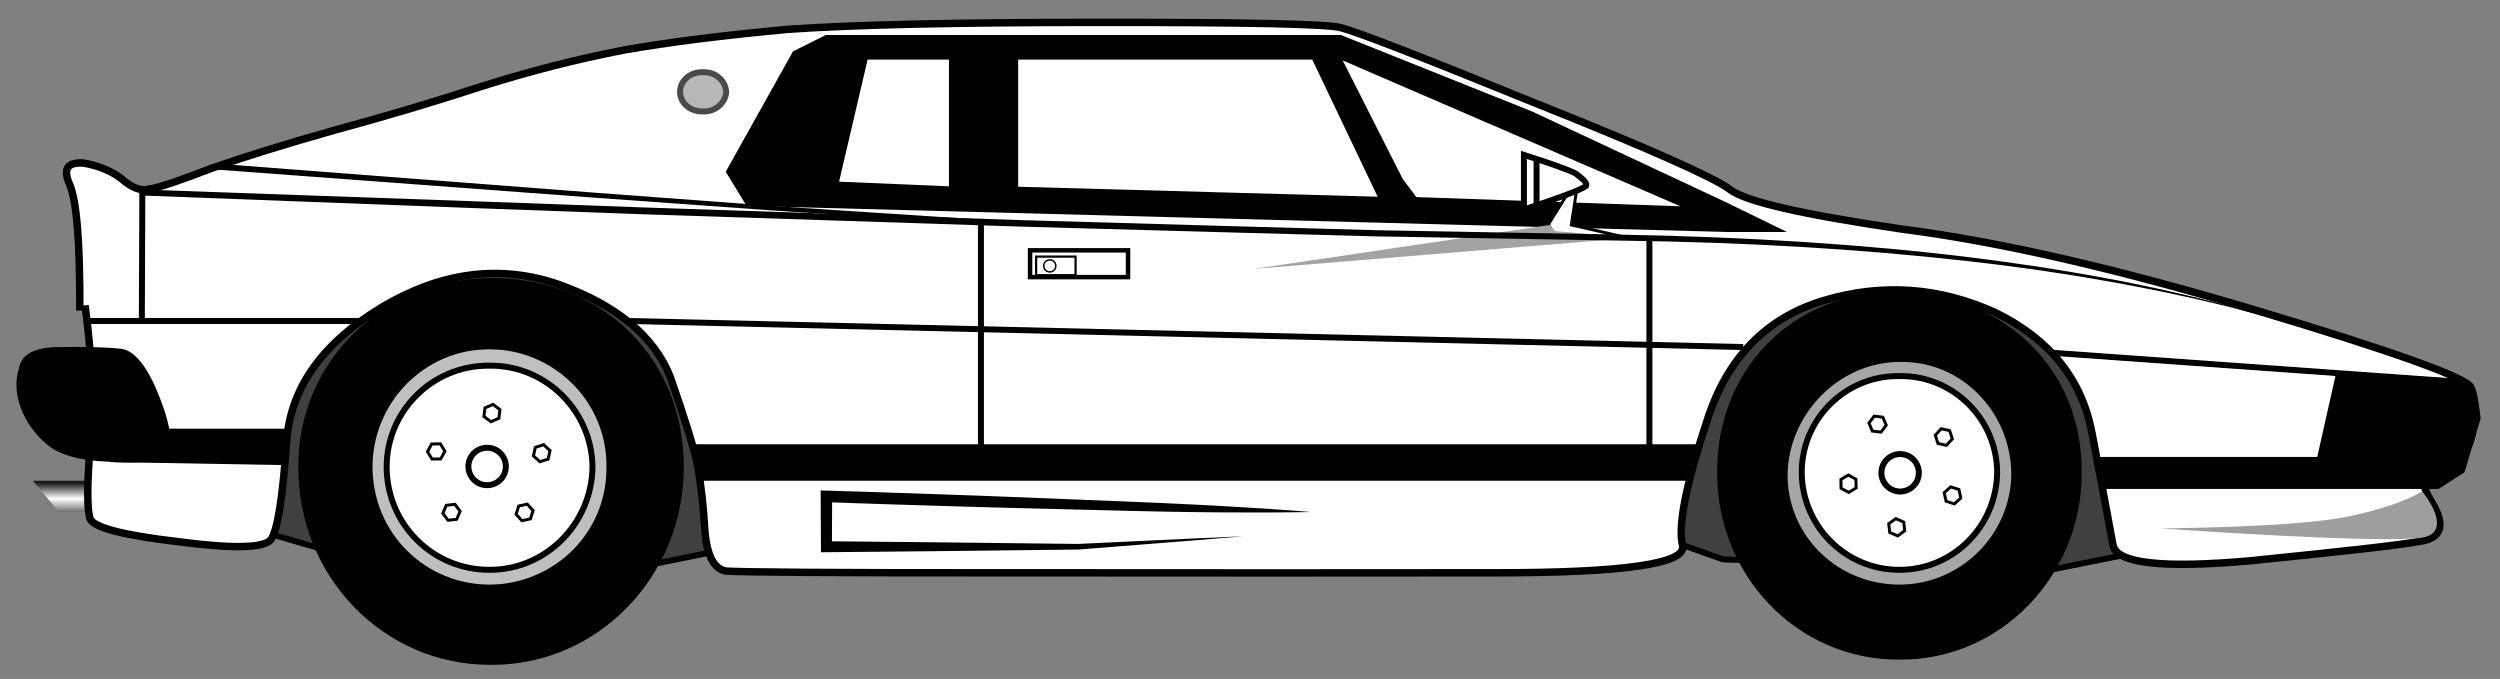 <?xml version="1.0" encoding="utf-8"?>
<!-- Generator: Adobe Illustrator 16.0.0, SVG Export Plug-In . SVG Version: 6.00 Build 0)  -->
<!DOCTYPE svg PUBLIC "-//W3C//DTD SVG 1.1//EN" "http://www.w3.org/Graphics/SVG/1.1/DTD/svg11.dtd">
<svg version="1.1" id="lotus_esprite" xmlns="http://www.w3.org/2000/svg" xmlns:xlink="http://www.w3.org/1999/xlink" x="0px"
	 y="0px" width="838px" height="227.586px" viewBox="0 0 838 227.586" enable-background="new 0 0 838 227.586"
	 xml:space="preserve">
<rect x="0" y="0" width="838" height="227.586" fill="#808080" stroke="none"/>
<g id="car_parts">
	<g>
		<polygon fill="#404040" points="577.517,187.511 554.065,179.134 576.37,85.91 678.521,85.91 720.84,184.273 687.242,190.996 		
			"/>
		<path d="M677.862,86.91l41.571,96.625l-32.275,6.458l-109.453-3.477l-22.459-8.022l21.913-91.584H677.862 M679.179,84.91H575.581
			l-22.697,94.864l24.444,8.731l109.997,3.493l34.921-6.987L679.179,84.91L679.179,84.91z"/>
	</g>
	<g>
		<polygon fill="#404040" points="107.819,184.018 84.984,177.335 107.279,84.162 208.845,84.162 251.167,182.532 218.156,189.246 
					"/>
		<path d="M208.186,85.162l41.576,96.635l-31.683,6.444l-110.093-5.216l-21.807-6.382l21.89-91.481H208.186 M209.503,83.162H106.49
			l-22.699,94.866l23.862,6.983l110.581,5.239l34.338-6.984L209.503,83.162L209.503,83.162z"/>
	</g>
	<linearGradient id="SVGID_1_" gradientUnits="userSpaceOnUse" x1="26.754" y1="172.389" x2="26.754" y2="161.913">
		<stop  offset="0" style="stop-color:#595959"/>
		<stop  offset="0.502" style="stop-color:#FFFFFF"/>
		<stop  offset="1" style="stop-color:#1A1A1A"/>
	</linearGradient>
	<polygon fill="url(#SVGID_1_)" points="40.723,161.151 11.041,161.151 19.771,171.627 42.468,171.627 	"/>
	<path fill="#FFFFFF" stroke="#000000" stroke-width="2.5" stroke-miterlimit="10" d="M28.501,102.368
		c2.372,17.24,2.946,32.766,1.745,46.561c-1.1,13.804-1.1,22.145,0,25.026c1.201,2.865,10.977,5.454,29.101,7.567
		c18.678,2.486,29.028,2.201,31.428-0.583c2.2-2.966,3.924-13.603,5.238-32.011c0.988-18.396,11.623-33.635,32.01-45.979
		c19.866-11.807,39.703-14.394,59.365-7.565c19.441,6.972,31.803,17.322,37.248,30.845c4.906,14.079,8.068,24.142,9.312,30.266
		c1.058,6.526,1.918,13.712,2.328,21.533c0.74,8.281,3.042,12.592,6.985,13.388c4.107,0.354,36.884,0.645,98.358,0.583
		c61.577,0.062,114.479,0.062,158.887,0c44.147,0.062,65.423-3.103,63.438-9.314c-1.464-6.438,1.123-20.239,8.146-41.323
		c6.777-21.466,20.001-34.979,39.577-40.739c19.527-5.741,38.502-4.303,57.035,4.076c18.268,8.872,29.194,22.384,32.596,40.737
		c3.495,18.448,5.797,30.811,6.981,37.249c1.117,6.212,16.639,7.936,46.558,5.238c29.887-3.051,48.571-5.063,55.875-6.4
		c7.649-0.962,9.084-5.276,4.656-12.806c-4.771-7.419-3.907-11.731,2.329-12.805c6.414-1.229,10.15-4.966,11.055-11.057
		c1.398-6.561,1.108-11.445-0.582-15.133c-1.758-3.216-25.618-11.841-71.585-25.607C710.543,90.28,670.866,81.083,637.276,76.76
		c-33.111-4.881-52.37-9.192-57.618-13.387c-5.105-3.855-26.954-13.631-65.768-29.1c-38.242-15.583-59.802-23.919-64.604-25.027
		c-4.4-1.193-31.137-1.769-79.733-1.743c-49.159-0.026-84.235,0.838-105.342,2.325c-21.444,1.963-39.844,4.263-55.29,6.986
		c-15.607,3.026-31.419,7.052-47.725,12.22c-15.895,5.182-32.284,10.069-48.888,14.55c-16.748,4.722-30.548,9.032-41.322,12.807
		c-11.078,4.277-17.977,6.574-20.952,6.981c-2.774,0.746-5.937-0.407-9.312-3.49c-3.526-2.667-7.837-4.391-12.804-5.239
		c-5.385-0.301-6.822,1.999-4.656,6.983c2.434,5.364,3.584,19.455,3.492,42.487"/>
	<path stroke="#000000" stroke-width="2" stroke-miterlimit="10" d="M705.516,162.897h111.6l8.146-5.237l5.238-17.463
		c0,0-1.026-16.167-8.792-12.22c-8.968-0.812-37.771-2.256-37.771-2.256l-6.399,28.445h-73.765"/>
	<g>
		<path d="M42.785,154.039c-1.998,0-4.231-0.097-6.639-0.289c-9.168-0.339-15.998-2.266-19.793-5.575
			c-3.976-3.351-6.736-7.212-8.449-11.817c-1.647-4.354-1.843-8.754-0.567-12.73l0.019-0.06l0.012-0.062
			c0.779-4.158,4.913-6.18,12.636-6.18c0.298,0,0.602,0.003,0.91,0.01c1.771-0.036,3.422-0.054,4.994-0.054
			c5.554,0,10.642,0.218,14.714,0.631c4.053,0.607,8.209,6.026,11.973,15.666c4.812,12.424,3.771,16.68,2.051,18.063
			C53.276,152.734,50.102,154.039,42.785,154.039C42.785,154.039,42.786,154.039,42.785,154.039z"/>
		<path d="M25.908,118.282c5.497,0,10.531,0.215,14.562,0.62c2.6,0.415,6.639,3.373,11.192,15.036
			c5.017,12.953,3.321,16.15,2.365,16.919c-1.249,0.995-4.212,2.182-11.241,2.182c-1.972,0-4.179-0.096-6.56-0.286l-0.042-0.003
			l-0.042-0.002c-8.894-0.327-15.509-2.17-19.156-5.349c-3.828-3.226-6.492-6.951-8.147-11.401
			c-1.565-4.135-1.755-8.307-0.549-12.065l0.039-0.12l0.023-0.123c0.249-1.326,1.005-5.363,11.653-5.363
			c0.292,0,0.588,0.003,0.89,0.01h0.042h0.042C22.654,118.299,24.313,118.282,25.908,118.282 M25.908,116.282
			c-1.579,0-3.237,0.018-4.974,0.054c-0.315-0.007-0.626-0.01-0.931-0.01c-8.168,0-12.74,2.306-13.619,6.995
			c-1.391,4.334-1.102,8.936,0.583,13.385c1.768,4.751,4.64,8.777,8.729,12.223c3.963,3.455,10.862,5.468,20.371,5.818
			c2.461,0.196,4.7,0.292,6.718,0.292c6.216,0,10.346-0.911,12.488-2.618c2.912-2.34,2.337-8.662-1.746-19.205
			c-3.967-10.16-8.28-15.621-12.804-16.298C37.003,116.541,32.056,116.282,25.908,116.282L25.908,116.282z"/>
	</g>
	<g>
		<polygon points="38.231,153.914 38.231,144.692 95.013,144.692 95.013,154.894 		"/>
		<path d="M94.013,145.692v8.185l-54.782-0.946v-7.238H94.013 M96.013,143.692H37.231v11.204l58.782,1.016V143.692L96.013,143.692z"
			/>
	</g>
	<path fill="none" stroke="#000000" stroke-width="2" stroke-miterlimit="10" d="M29.962,107.605h90.644 M210.965,107.605
		l373.349,8.73 M687.708,118.234l136.389,9.743"/>
	<g>
		<polygon points="236.448,160.151 233.527,149.928 567.273,149.928 564.354,160.151 		"/>
		<path d="M565.947,150.928l-2.348,8.223H237.203l-2.35-8.223H565.947 M568.599,148.928H232.201l3.493,12.223h329.415
			L568.599,148.928L568.599,148.928z"/>
	</g>
	<g>
		<path d="M164.135,221.843c-16.624,0-32.302-6.56-44.146-18.47c-12.337-12.406-19.076-29.053-18.976-46.873
			c-0.093-16.458,6.187-31.883,17.683-43.445c12.103-12.171,28.5-18.875,46.171-18.875c0.418,0,0.833,0.004,1.253,0.012
			c35.951,0.656,62.067,26.858,62.098,62.303c-0.031,36.032-28.349,65.348-63.126,65.348H164.135z"/>
		<path d="M164.87,93.181v2c0.411,0,0.819,0.004,1.231,0.011c35.383,0.646,61.086,26.428,61.116,61.3
			c-0.031,35.483-27.9,64.351-62.126,64.351l-0.491-0.002l-0.465,0.002c-16.356,0-31.783-6.455-43.438-18.176
			c-12.147-12.216-18.783-28.609-18.685-46.185c-0.092-16.178,6.084-31.349,17.391-42.72c11.914-11.982,28.059-18.581,45.463-18.582
			L164.87,93.181 M164.867,93.181c-35.558,0.001-65.058,27.283-64.854,63.313c-0.206,36.699,28.517,66.349,64.123,66.349
			c0.159,0,0.32-0.001,0.479-0.002c0.161,0.001,0.316,0.002,0.476,0.002c35.369,0,64.095-29.651,64.126-66.349
			c-0.032-36.46-26.955-62.642-63.08-63.302C165.712,93.185,165.291,93.181,164.867,93.181L164.867,93.181z"/>
	</g>
	<g>
		<path fill="#BFBFBF" d="M164.108,196.963c-22.491-0.021-40.17-17.798-40.249-40.473c0.079-22.269,18.002-40.392,39.954-40.392
			h0.584c10.484,0,20.809,4.361,28.327,11.965c7.572,7.658,11.676,17.752,11.556,28.419c0.12,10.766-3.944,20.861-11.441,28.449
			c-7.545,7.637-18.018,12.021-28.733,12.031H164.108z"/>
		<path d="M164.398,117.099c10.219,0,20.284,4.253,27.616,11.668c7.383,7.467,11.385,17.307,11.267,27.75
			c0.117,10.474-3.844,20.315-11.153,27.713c-7.358,7.447-17.572,11.724-28.019,11.733c-10.446-0.01-20.256-4.036-27.624-11.338
			c-7.46-7.394-11.589-17.387-11.626-28.124c0.077-21.725,17.551-39.401,38.954-39.402l0.308,0.001L164.398,117.099
			 M164.398,115.099c-0.096,0-0.194,0-0.291,0.001c-0.099,0-0.195-0.001-0.293-0.001c-22.364,0.001-40.873,18.369-40.954,41.396
			c0.082,23.532,18.751,41.448,41.248,41.469c22.258-0.021,41.435-17.937,41.173-41.469
			C205.542,133.467,186.533,115.099,164.398,115.099L164.398,115.099z"/>
	</g>
	<g>
		<path fill="#FFFFFF" d="M163.994,190.999c-18.942,0-34.369-15.479-34.389-34.505c0.02-18.705,15.3-33.924,34.062-33.924h0.876
			c18.535,0,33.818,15.225,34.067,33.938c-0.248,19.006-15.675,34.49-34.39,34.49H163.994z"/>
		<path d="M164.543,123.57c17.982,0,32.811,14.769,33.067,32.926c-0.256,18.476-15.229,33.503-33.39,33.503h-0.119h-0.108
			c-8.94,0-17.327-3.474-23.616-9.782c-6.292-6.312-9.763-14.737-9.772-23.72c0.019-18.155,14.851-32.926,33.062-32.927
			c0.139,0,0.277,0.001,0.466,0.003C164.269,123.571,164.407,123.57,164.543,123.57 M164.543,121.57
			c-0.144,0-0.291,0.001-0.436,0.003c-0.147-0.002-0.294-0.003-0.441-0.003c-19.436,0.001-35.042,15.75-35.062,34.925
			c0.021,19.685,15.8,35.504,35.389,35.504c0.037,0,0.077,0,0.114,0c0.038,0,0.075,0,0.113,0c19.351,0,35.133-15.82,35.39-35.504
			C199.354,137.318,183.748,121.57,164.543,121.57L164.543,121.57z"/>
	</g>
	<g>
		<path d="M636.184,220.1c-15.641,0.001-30.41-6.184-41.587-17.413c-11.698-11.753-18.096-27.535-18.016-44.44
			c-0.079-16.488,5.886-31.601,16.796-42.563c10.768-10.819,25.63-16.777,41.851-16.777c0.481,0,0.961,0.005,1.445,0.016
			c34.934,0.743,60.221,25.689,60.129,59.316c0.046,16.934-6.388,32.731-18.115,44.491c-11.171,11.201-25.903,17.37-41.483,17.37
			H636.184z"/>
		<path d="M635.229,97.907v2h0.001c0.474,0,0.944,0.005,1.421,0.015c16.655,0.354,31.747,6.357,42.494,16.903
			c10.785,10.582,16.7,25.289,16.656,41.423c0.045,16.659-6.284,32.206-17.823,43.776c-10.982,11.012-25.463,17.076-40.775,17.076
			l-0.525-0.002l-0.494,0.002c-15.373,0-29.892-6.08-40.879-17.12c-11.509-11.563-17.803-27.093-17.724-43.748
			c-0.078-16.209,5.783-31.068,16.503-41.841c10.578-10.629,25.189-16.483,41.144-16.484L635.229,97.907 M635.228,97.907
			c-34.614,0.002-59.811,26.238-59.646,60.335c-0.165,34.761,26.99,62.858,60.603,62.858c0.17,0,0.342-0.001,0.511-0.002
			c0.171,0.001,0.339,0.002,0.509,0.002c33.529,0,60.693-28.1,60.599-62.858c0.095-34.578-25.739-59.567-61.107-60.319
			C636.202,97.912,635.716,97.907,635.228,97.907L635.228,97.907z"/>
	</g>
	<g>
		<path fill="#A6A6A6" d="M636.695,196.963c-21.454-0.021-38.366-16.521-38.503-37.565c0.137-21.177,17.824-39.079,38.625-39.079
			h0.778c20.523,0,37.391,17.311,37.6,38.588c-0.209,20.955-17.48,38.036-38.502,38.057H636.695z"/>
		<path d="M637.596,121.319c9.705,0,18.846,3.898,25.74,10.978c6.903,7.089,10.76,16.543,10.859,26.581
			c-0.203,20.43-17.027,37.066-37.499,37.086c-9.944-0.01-19.306-3.76-26.361-10.56c-7.121-6.863-11.078-16.101-11.143-25.986
			c0.133-20.651,17.363-38.099,37.625-38.099l0.405,0.002L637.596,121.319 M637.596,119.319c-0.13,0-0.263,0.001-0.394,0.002
			c-0.128-0.001-0.257-0.002-0.385-0.002c-21.301,0-39.484,18.196-39.625,40.086c0.142,21.779,18.036,38.538,39.502,38.559
			c21.39-0.021,39.284-17.286,39.501-39.066C675.979,137.011,658.805,119.319,637.596,119.319L637.596,119.319z"/>
	</g>
	<g>
		<path fill="#FFFFFF" d="M636.576,190.999c-17.923,0-32.566-14.696-32.644-32.761c0.077-17.738,14.54-32.176,32.241-32.176
			l0.5,0.004l0.529-0.004c17.627,0,32.091,14.439,32.242,32.188c-0.151,18.049-14.795,32.747-32.643,32.748H636.576z"/>
		<path d="M637.203,127.062c17.08,0,31.096,13.995,31.242,31.163c-0.146,17.52-14.342,31.773-31.643,31.773h-0.12h-0.106
			c-17.374,0-31.568-14.25-31.644-31.748c0.075-17.197,14.09-31.188,31.241-31.188c0.161,0,0.322,0.001,0.485,0.004h0.03h0.03
			C636.881,127.063,637.043,127.062,637.203,127.062 M637.203,125.062c-0.17,0-0.343,0.001-0.514,0.004
			c-0.173-0.003-0.344-0.004-0.516-0.004c-18.371,0.001-33.162,14.959-33.241,33.18c0.08,18.711,15.086,33.757,33.644,33.757
			c0.037,0,0.076,0,0.113,0c0.038,0,0.074,0,0.113,0c18.48,0,33.485-15.047,33.643-33.757
			C670.289,140.02,655.501,125.062,637.203,125.062L637.203,125.062z"/>
	</g>
	<path fill="none" stroke="#000000" stroke-width="2" stroke-miterlimit="10" d="M328.813,75.015v79.151 M552.884,79.954v74.213"/>
	<polygon stroke="#000000" stroke-width="2" stroke-miterlimit="10" points="594.652,76.76 579.076,76.76 250.825,68.029 
		244.424,57.552 266.54,17.978 277.016,12.742 344.528,12.742 402.728,12.742 449.286,12.742 513.308,38.346 578.257,68.761 	"/>
	<g>
		<polygon fill="#FFFFFF" points="280.009,61.842 290.031,18.978 319.083,18.978 319.083,63.496 		"/>
		<path d="M318.083,19.978v42.475l-36.825-1.558l9.566-40.917H318.083 M320.083,17.978h-30.845l-10.477,44.813l41.322,1.748V17.978
			L320.083,17.978z"/>
	</g>
	<g>
		<polygon fill="#FFFFFF" points="474.242,67.046 469.345,60.518 447.936,18.246 568.572,70.338 		"/>
		<path d="M450.076,20.26l113.231,48.894l-88.553-3.089l-4.558-6.077L450.076,20.26 M445.795,16.232l22.697,44.815l5.237,6.982
			l100.108,3.493L445.795,16.232L445.795,16.232z"/>
	</g>
	<g>
		<polygon fill="#FFFFFF" points="340.291,63.566 340.291,18.978 440.509,18.978 463.395,66.984 		"/>
		<path d="M439.878,19.978l21.911,45.962l-120.499-3.346V19.978H439.878 M441.14,17.978H339.291v46.561l125.71,3.491L441.14,17.978
			L441.14,17.978z"/>
	</g>
	<g>
		<path fill="#B7B7B7" d="M235.733,37.347c-0.188,0.004-0.3,0.006-0.41,0.006c-2.144,0-4.099-0.776-5.505-2.186
			c-1.2-1.203-1.859-2.759-1.855-4.383c-0.003-1.642,0.656-3.208,1.858-4.412c1.394-1.396,3.33-2.166,5.452-2.166
			c0.125,0,0.251,0.003,0.378,0.008c0.208-0.005,0.328-0.008,0.445-0.008c3.903,0,7.11,2.884,7.327,6.575
			c-0.215,3.628-3.513,6.571-7.375,6.571C235.943,37.353,235.838,37.351,235.733,37.347z"/>
		<path fill="#494949" d="M236.096,25.207c3.295,0,6.109,2.492,6.325,5.575c-0.217,3.082-3.053,5.571-6.374,5.571
			c-0.091,0-0.182-0.001-0.273-0.005l-0.078-0.003l-0.078,0.003c-0.099,0.004-0.197,0.005-0.294,0.005
			c-1.849,0-3.598-0.689-4.797-1.892c-1.011-1.013-1.566-2.318-1.563-3.683c-0.003-1.37,0.553-2.684,1.566-3.699
			c1.204-1.207,2.889-1.872,4.744-1.872c0.111,0,0.223,0.002,0.335,0.007l0.088,0.004l0.089-0.004
			C235.889,25.209,235.993,25.207,236.096,25.207 M236.096,23.207c-0.133,0-0.268,0.003-0.402,0.009
			c-0.142-0.006-0.282-0.009-0.421-0.009c-4.677,0-8.318,3.399-8.31,7.575c-0.009,4.161,3.659,7.571,8.361,7.571
			c0.123,0,0.246-0.002,0.37-0.007c0.118,0.005,0.236,0.007,0.353,0.007c4.487,0,8.163-3.41,8.377-7.571
			C244.211,26.606,240.561,23.207,236.096,23.207L236.096,23.207z"/>
	</g>
	<g>
		<path d="M281.311,19.978l-12.768,42.561h-12.989l-2.477-4.955l16.831-31.418l6.189-6.188H281.311 M283.999,17.978h-8.73
			l-6.984,6.983l-17.46,32.591l3.493,6.986h15.714L283.999,17.978L283.999,17.978z"/>
	</g>
	<g>
		<g>
			<path d="M439.392,171.627c-3.389,0.08-6.775,0.096-10.163,0.128c-3.388,0.046-6.773,0.03-10.159,0.019l-10.158-0.029
				l-10.155-0.111l-10.153-0.172l-10.153-0.224l-20.302-0.51l-20.302-0.509c-6.768-0.154-13.533-0.377-20.299-0.582l-20.298-0.622
				c-6.767-0.189-13.53-0.468-20.295-0.7l1.99-1.927l-0.092,16.878l-1.835-1.835l34.948,0.329l34.947,0.399l8.737,0.1l4.369,0.05
				l1.092,0.013l0.273,0.003l0.214-0.01l0.545-0.025l2.182-0.104l17.456-0.827l17.456-0.827l17.461-0.758l-17.417,1.445
				l-17.422,1.376l-17.422,1.375l-2.178,0.173l-0.544,0.043l-0.332,0.021l-0.273,0.003l-1.092,0.013l-4.369,0.05l-8.737,0.1
				l-34.947,0.399l-34.948,0.329l-1.825,0.018l-0.01-1.853l-0.092-16.878l-0.011-1.988l2.002,0.062
				c6.766,0.209,13.533,0.372,20.298,0.623l20.295,0.702c6.765,0.235,13.531,0.453,20.294,0.741l20.292,0.813l20.292,0.814
				l10.144,0.429l10.144,0.47l10.142,0.53l10.14,0.613c3.38,0.202,6.76,0.399,10.138,0.66
				C432.636,171.104,436.015,171.333,439.392,171.627z"/>
		</g>
	</g>
	<g>
		<path d="M72.092,54.812c0,0,64.177,4.93,128.354,9.86c16.045,1.194,32.09,2.388,47.133,3.507
			c7.523,0.536,14.792,1.135,21.692,1.553c6.898,0.449,13.421,0.873,19.441,1.265c24.082,1.567,40.137,2.612,40.137,2.612
			l-0.072,1.346c0,0-16.063-1.004-40.157-2.511c-6.024-0.376-12.549-0.785-19.452-1.216c-6.905-0.401-14.172-0.982-21.698-1.498
			c-15.049-1.082-31.102-2.235-47.154-3.389c-64.19-4.767-128.379-9.534-128.379-9.534L72.092,54.812z"/>
	</g>
	<g>
		<polygon fill="#FFFFFF" points="520.64,79.171 519.101,75.071 525.103,65.498 528.401,64.285 526.71,75.399 543.214,79.171 		"/>
		<path d="M527.779,65.046l-1.493,9.819l-0.14,0.918l0.905,0.207l11.73,2.681h-17.797l-1.329-3.544l5.779-9.219L527.779,65.046
			 M529.022,63.523l-4.253,1.564l-6.224,9.928l1.747,4.656h27.353l-20.371-4.656L529.022,63.523L529.022,63.523z"/>
	</g>
	<g>
		<path fill="#FFFFFF" d="M510.816,51.931c6.57,2.071,16.205,5.329,17.591,6.41l0.307,0.238c2.084,1.619,3.331,2.688,2.914,3.74
			c-1.114,1.174-11.181,4.809-20.812,7.843V51.931z"/>
		<path d="M511.816,53.296c7.401,2.358,14.867,4.992,15.977,5.833l0.308,0.24c0.839,0.652,2.351,1.826,2.586,2.407
			c-1.948,1.261-10.62,4.381-18.87,7.019V53.296 M509.816,50.571v20.951c0,0,21.807-6.773,22.697-8.731s-1.313-3.541-3.491-5.238
			C526.846,55.854,509.816,50.571,509.816,50.571L509.816,50.571z"/>
	</g>
	<line fill="none" stroke="#000000" stroke-width="2" stroke-miterlimit="10" x1="515.055" y1="53.75" x2="515.055" y2="69.776"/>
	<g>
		<rect x="347.306" y="86.014" fill="#FFFFFF" width="13.217" height="6.234"/>
		<path d="M360.148,86.389v5.484h-12.467v-5.484H360.148 M360.898,85.639h-13.967v6.984h13.967V85.639L360.898,85.639z"/>
	</g>
	<g>
		<path d="M377.366,84.662v7.477h-31.338v-7.477H377.366 M378.866,83.162h-34.338v10.477h34.338V83.162L378.866,83.162z"/>
	</g>
	<g>
		<rect x="326.321" y="20.723" width="6.731" height="42.816"/>
		<path d="M332.052,21.723v40.816h-4.731V21.723H332.052 M334.052,19.723h-8.731v44.816h8.731V19.723L334.052,19.723z"/>
	</g>
	<g>
		<path fill="#9E9E9E" d="M799.881,179.72c-14.103,0-36.042-1.13-52.652-2.126c13.931-0.509,30.808-1.521,40.354-3.529
			c14.879-3.131,21.854-6.749,24.074-8.09c1.787,2.358,4.874,7.292,4.07,10.391c-0.295,1.136-1.103,1.945-2.469,2.476
			c-1.032,0.401-4.19,0.879-13.374,0.879C799.883,179.72,799.882,179.72,799.881,179.72z"/>
		<path fill="#9E9E9E" d="M811.377,167.287c1.667,2.354,4.015,6.384,3.382,8.827c-0.133,0.512-0.471,1.255-1.862,1.796
			c-0.628,0.243-3.153,0.811-13.016,0.811c-9.159,0-21.638-0.478-33.809-1.086c8.312-0.593,16.172-1.424,21.716-2.591
			C801.297,172.201,808.417,168.923,811.377,167.287 M811.877,164.641c0,0-6.227,4.6-24.501,8.445
			c-18.273,3.846-63.112,4.016-63.112,4.016s50.188,3.618,75.617,3.618c6.91,0,11.989-0.267,13.739-0.946
			C821.811,176.594,811.877,164.641,811.877,164.641L811.877,164.641z"/>
	</g>
	<g>
		<polygon fill="#A3A3A3" points="519.136,76.478 520.842,78.403 535.27,79.681 450.646,86.639 		"/>
		<path fill="#A3A3A3" d="M518.746,77.546l1.083,1.222l0.528,0.595l0.792,0.07l2.366,0.209l-42.41,3.488L518.746,77.546
			 M519.524,75.409l-99.336,14.738l126.834-10.43l-25.696-2.275L519.524,75.409L519.524,75.409z"/>
	</g>
	<g>
		<path d="M47.744,63.539c0,0,45.333,1.602,113.333,4.003c16.999,0.62,35.415,1.292,54.893,2.001
			c19.479,0.654,40.021,1.344,61.271,2.057c21.25,0.713,43.208,1.45,65.521,2.199c22.316,0.64,44.985,1.29,67.655,1.939
			c11.335,0.317,22.67,0.634,33.961,0.95c5.646,0.158,11.28,0.315,16.897,0.473c5.619,0.103,11.221,0.206,16.8,0.308
			c22.319,0.406,44.284,0.805,65.54,1.191c42.555,0.756,82.239,3.343,116.034,7.516c4.221,0.551,8.361,1.022,12.393,1.608
			c4.031,0.583,7.969,1.152,11.808,1.707c3.829,0.625,7.559,1.234,11.185,1.827c3.63,0.569,7.128,1.281,10.532,1.883
			c1.701,0.312,3.374,0.619,5.02,0.92c1.639,0.337,3.249,0.668,4.831,0.993c3.161,0.667,6.218,1.263,9.137,1.921
			c5.828,1.357,11.2,2.519,15.998,3.795c2.405,0.611,4.682,1.19,6.824,1.734c2.129,0.592,4.125,1.148,5.981,1.665
			c3.715,1.03,6.872,1.915,9.404,2.727c5.081,1.563,7.791,2.396,7.791,2.396s-2.722-0.794-7.824-2.284
			c-2.542-0.775-5.711-1.614-9.438-2.59c-1.863-0.49-3.865-1.016-6.001-1.578c-2.148-0.513-4.432-1.059-6.844-1.635
			c-4.811-1.206-10.195-2.289-16.035-3.56c-2.924-0.615-5.986-1.166-9.151-1.787c-1.584-0.307-3.196-0.62-4.836-0.938
			c-1.646-0.286-3.319-0.577-5.021-0.873c-3.405-0.57-6.904-1.249-10.535-1.783c-3.625-0.558-7.355-1.131-11.184-1.72
			c-3.838-0.519-7.775-1.05-11.806-1.595c-4.029-0.547-8.169-0.979-12.388-1.49c-16.891-1.894-35.236-3.528-54.679-4.688
			c-19.444-1.171-39.969-1.889-61.216-2.174c-21.264-0.367-43.236-0.747-65.563-1.132c-5.582-0.097-11.186-0.194-16.806-0.292
			c-5.619-0.152-11.254-0.305-16.9-0.458c-11.293-0.305-22.63-0.612-33.967-0.919c-22.673-0.629-45.347-1.259-67.666-1.878
			c-22.315-0.729-44.277-1.446-65.529-2.141c-21.253-0.694-41.797-1.365-61.279-2.002c-19.478-0.71-37.894-1.381-54.893-2.001
			C93,67.258,47.67,65.538,47.67,65.538L47.744,63.539z"/>
	</g>
	<line fill="none" stroke="#000000" stroke-width="2" stroke-miterlimit="10" x1="47.707" y1="64.539" x2="47.544" y2="107.605"/>
	<g>
		<g>
			<polygon fill="#FFFFFF" points="627.61,144.498 626.469,141.815 628.222,139.485 631.116,139.837 632.257,142.52 630.505,144.85 
							"/>
			<path d="M628.447,140.016l2.321,0.283l0.915,2.15l-1.404,1.869l-2.321-0.282l-0.916-2.151L628.447,140.016 M627.995,138.954
				l-2.1,2.792l1.368,3.214l3.468,0.422l2.099-2.792l-1.367-3.213L627.995,138.954L627.995,138.954z"/>
		</g>
		<g>
			<polygon fill="#FFFFFF" points="649.597,148.648 648.717,145.867 650.683,143.714 653.53,144.343 654.412,147.124 
				652.445,149.275 			"/>
			<path d="M650.857,144.265l2.283,0.504l0.707,2.23l-1.577,1.726l-2.284-0.504l-0.705-2.23L650.857,144.265 M650.509,143.164
				l-2.355,2.579l1.054,3.331l3.412,0.752l2.356-2.578l-1.056-3.33L650.509,143.164L650.509,143.164z"/>
		</g>
		<g>
			<polygon fill="#FFFFFF" points="652.318,168.002 651.708,165.15 653.874,163.197 656.646,164.093 657.257,166.945 655.091,168.9 
							"/>
			<path d="M653.994,163.761l2.224,0.719l0.489,2.287l-1.736,1.568l-2.224-0.72l-0.49-2.288L653.994,163.761 M653.753,162.632
				l-2.595,2.34l0.731,3.417l3.322,1.075l2.594-2.342l-0.73-3.416L653.753,162.632L653.753,162.632z"/>
		</g>
		<g>
			<polygon fill="#FFFFFF" points="633.438,178.48 633.104,175.584 635.446,173.846 638.122,175.005 638.456,177.902 
				636.115,179.64 			"/>
			<path d="M635.512,174.42l2.146,0.93l0.269,2.322l-1.878,1.394l-2.146-0.931l-0.269-2.321L635.512,174.42 M635.38,173.273
				l-2.806,2.082l0.4,3.469l3.207,1.39l2.805-2.082l-0.4-3.47L635.38,173.273L635.38,173.273z"/>
		</g>
		<g>
			<polygon fill="#FFFFFF" points="617.123,163.654 617.068,160.737 619.563,159.231 622.116,160.64 622.171,163.557 
				619.677,165.063 			"/>
			<path d="M619.574,159.808l2.047,1.131l0.045,2.34l-2.001,1.207l-2.047-1.131l-0.045-2.34L619.574,159.808 M619.552,158.654
				l-2.989,1.804l0.066,3.494l3.059,1.688l2.989-1.804l-0.066-3.494L619.552,158.654L619.552,158.654z"/>
		</g>
		<circle fill="#FFFFFF" stroke="#000000" stroke-width="2" stroke-miterlimit="10" cx="636.919" cy="158.479" r="6.278"/>
	</g>
	<g>
		<g>
			<polygon fill="#FFFFFF" points="162.211,139.598 162.563,136.705 165.247,135.563 167.577,137.316 167.224,140.209 
				164.542,141.351 			"/>
			<path d="M165.177,136.136l1.869,1.405l-0.283,2.32l-2.151,0.916l-1.869-1.405l0.283-2.32L165.177,136.136 M165.316,134.99
				l-3.214,1.368l-0.422,3.467l2.792,2.1l3.214-1.368l0.422-3.467L165.316,134.99L165.316,134.99z"/>
		</g>
		<g>
			<polygon fill="#FFFFFF" points="178.805,152.798 179.434,149.95 182.213,149.069 184.365,151.037 183.737,153.885 
				180.958,154.765 			"/>
			<path d="M182.089,149.633l1.726,1.578l-0.503,2.284l-2.229,0.705l-1.727-1.577l0.504-2.284L182.089,149.633 M182.337,148.505
				l-3.33,1.055l-0.753,3.412l2.579,2.356l3.33-1.054l0.751-3.412L182.337,148.505L182.337,148.505z"/>
		</g>
		<g>
			<polygon fill="#FFFFFF" points="172.989,172.375 173.886,169.601 176.738,168.992 178.692,171.155 177.794,173.929 
				174.942,174.54 			"/>
			<path d="M176.561,169.542l1.567,1.734l-0.72,2.225l-2.287,0.49l-1.566-1.735l0.72-2.226L176.561,169.542 M176.916,168.443
				l-3.417,0.729l-1.075,3.324l2.34,2.593l3.417-0.731l1.076-3.324L176.916,168.443L176.916,168.443z"/>
		</g>
		<g>
			<polygon fill="#FFFFFF" points="148.44,172.059 149.599,169.385 152.496,169.051 154.233,171.393 153.076,174.067 
				150.179,174.402 			"/>
			<path d="M152.266,169.581l1.394,1.879l-0.929,2.145l-2.323,0.268l-1.395-1.879l0.929-2.145L152.266,169.581 M152.725,168.521
				l-3.47,0.4l-1.388,3.204l2.083,2.806l3.47-0.4l1.387-3.204L152.725,168.521L152.725,168.521z"/>
		</g>
		<g>
			<polygon fill="#FFFFFF" points="143.297,151.384 144.708,148.83 147.622,148.775 149.128,151.271 147.717,153.825 
				144.804,153.88 			"/>
			<path d="M147.342,149.28l1.208,2.003l-1.131,2.048l-2.336,0.045l-1.208-2.003l1.131-2.048L147.342,149.28 M147.9,148.269
				l-3.491,0.066l-1.689,3.06l1.805,2.991l3.491-0.067l1.689-3.059L147.9,148.269L147.9,148.269z"/>
		</g>
		<circle fill="#FFFFFF" stroke="#000000" stroke-width="2" stroke-miterlimit="10" cx="163.282" cy="156.36" r="6.278"/>
	</g>
	
		<circle fill="none" stroke="#000000" stroke-width="0.5" stroke-linecap="round" stroke-linejoin="round" stroke-miterlimit="10" cx="351.884" cy="89.131" r="2.029"/>
</g>
</svg>
